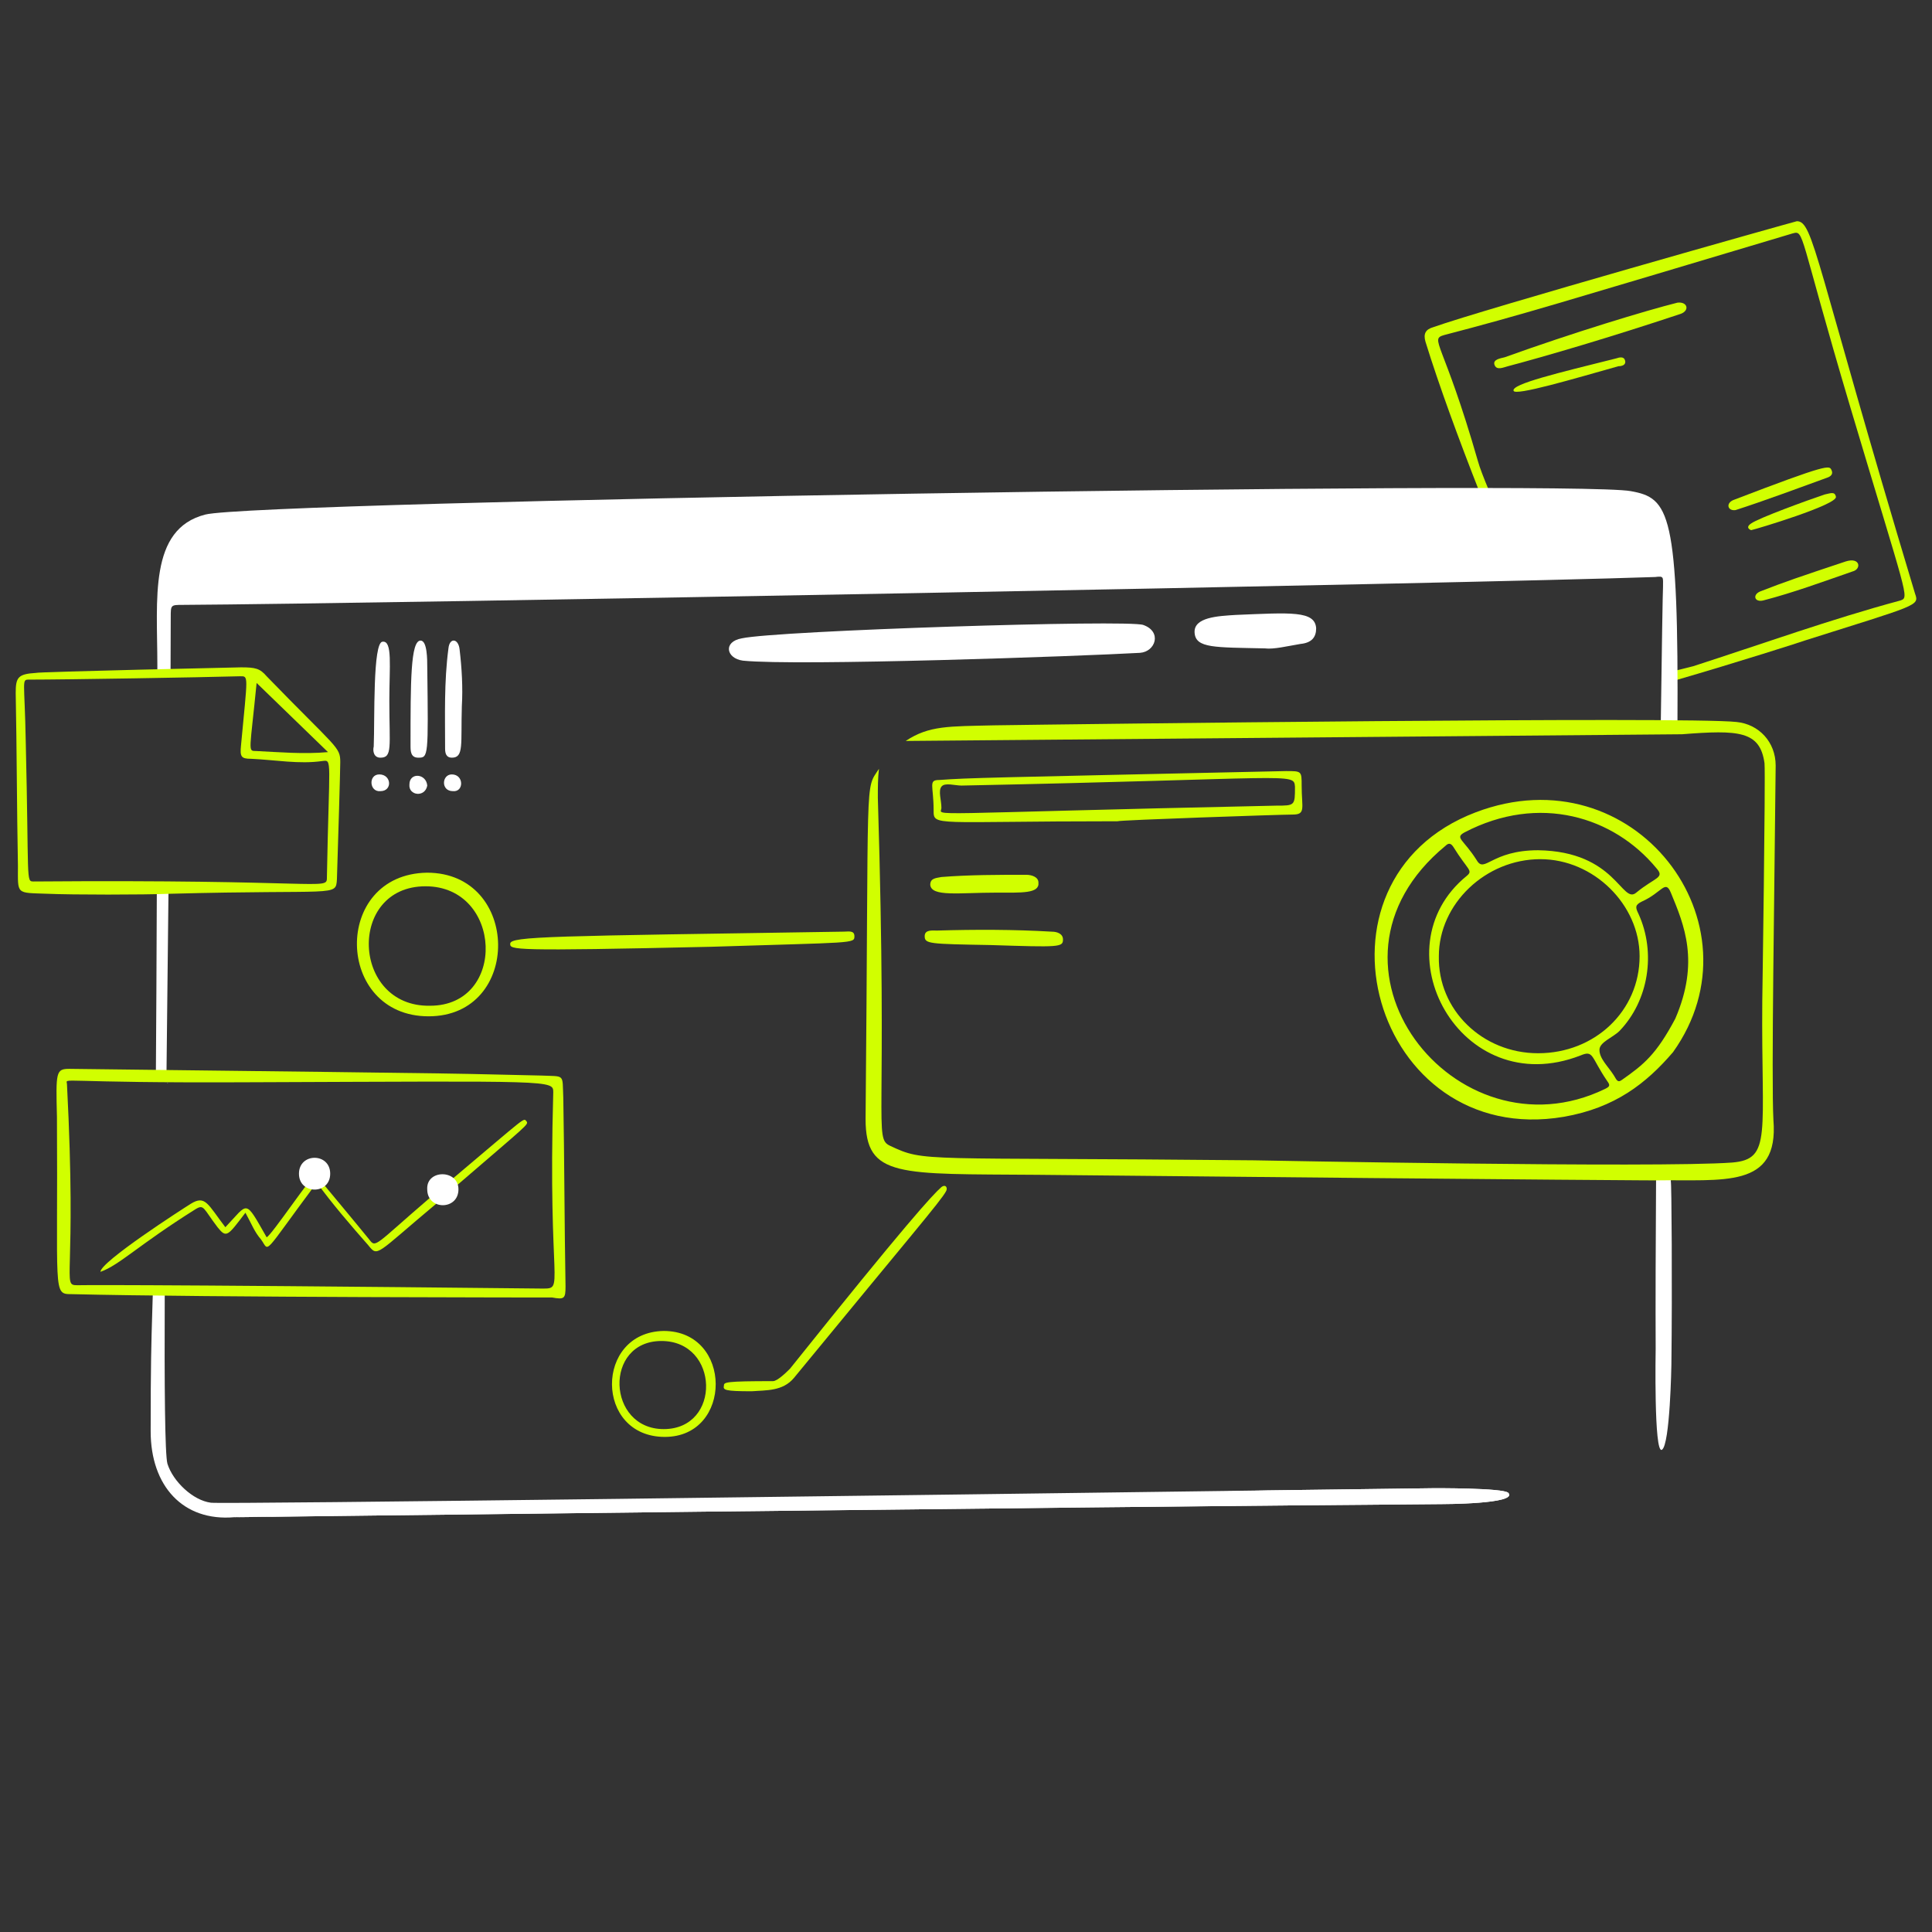 <svg width="200" height="200" viewBox="0 0 200 200" fill="none" xmlns="http://www.w3.org/2000/svg">
<rect x="0" y="0" width="200" height="200" fill="#333333" stroke="none"/>
<path d="M186.011 22.9C187.743 22.9 187.857 26.941 198.248 61.463C198.71 62.733 198.479 62.617 186.818 66.312C186.696 66.374 179.816 68.577 173.383 70.441V69.44C174.454 69.174 175.184 68.998 175.273 68.968C182.431 66.658 189.475 64.118 196.749 62.156C197.672 61.809 197.441 61.925 191.553 42.182C186.127 23.939 186.818 23.824 185.548 24.17C161.187 31.444 157.492 32.599 149.526 34.677C147.91 35.139 149.41 35.254 152.99 47.724C153.159 48.356 153.585 49.459 154.172 50.863H153.13C151.016 45.474 148.979 39.949 147.563 35.37C147.332 34.562 147.563 34.1 148.371 33.869C153.567 32.021 185.088 23.131 186.011 22.9Z" fill="#D1FF00"/>
<path d="M173.657 31.329C174.697 31.214 174.926 32.137 174.003 32.484C166.729 34.908 160.032 36.871 156.107 37.91C155.645 38.026 154.952 38.372 154.721 37.795C154.491 37.217 155.3 37.102 155.762 36.986C162.805 34.446 170.425 32.137 173.657 31.329Z" fill="#D1FF00"/>
<path d="M191.783 59.154C188.781 60.193 185.664 61.347 182.547 62.155C181.623 62.386 181.392 61.578 182.2 61.232C184.856 60.193 186.241 59.731 191.09 58.114C192.591 57.653 192.707 58.923 191.783 59.154Z" fill="#D1FF00"/>
<path d="M179.662 52.804C178.853 52.919 178.622 52.111 179.431 51.765C189.36 47.955 189.359 48.185 189.59 48.647C189.821 49.109 189.474 49.34 189.128 49.456C186.588 50.379 182.548 51.88 179.662 52.804Z" fill="#D1FF00"/>
<path d="M156.684 40.45C156.453 39.757 161.303 38.602 167.307 37.101C167.653 36.986 168.114 36.87 168.23 37.332C168.345 37.794 167.884 37.91 167.538 37.91C163.035 39.179 156.799 41.027 156.684 40.45Z" fill="#D1FF00"/>
<path d="M181.277 54.882C181.277 54.882 180.584 54.651 181.277 54.189C182.085 53.612 187.166 51.765 188.898 51.187C189.475 51.072 189.937 50.841 190.052 51.418C190.283 52.226 181.854 54.766 181.277 54.882Z" fill="#D1FF00"/>
<path d="M21.254 53.266C26.565 51.88 162.572 49.686 168.807 50.841C172.825 51.55 173.779 53.011 173.649 75.39H171.916C172.029 67.032 172.124 61.252 172.155 60.77C172.155 59.731 172.271 59.616 171.347 59.731C151.489 60.424 38.803 62.502 18.945 62.617C17.675 62.617 17.675 62.617 17.675 63.888C17.675 65.599 17.668 67.573 17.655 69.761H16.288L16.289 68.852C16.289 62.04 15.366 54.766 21.254 53.266Z" fill="white"/>
<path fill-rule="evenodd" clip-rule="evenodd" d="M131.176 154.285C141.308 154.149 148.003 154.059 148.371 154.059C148.371 154.059 155.663 154.016 156.143 154.545C157.196 155.705 149.25 155.705 149.25 155.705C111.91 155.981 24.256 157.061 24.256 157.061" fill="white"/>
<path d="M24.256 157.061C18.945 157.523 15.597 153.828 15.597 148.171C15.597 141.226 15.664 139.014 15.758 135.95C15.778 135.3 15.799 134.613 15.821 133.833H17.053C17.013 143.6 17.073 150.57 17.33 151.519C17.907 153.366 19.985 155.329 21.832 155.56C22.902 155.738 96.818 154.746 131.176 154.285C141.308 154.149 148.003 154.059 148.371 154.059C148.371 154.059 155.663 154.016 156.143 154.545C157.196 155.705 149.25 155.705 149.25 155.705C111.91 155.981 24.256 157.061 24.256 157.061Z" fill="white"/>
<path d="M172.979 121.286L172.963 122.309C173.041 122.309 173.119 133.217 173.022 141.271C173.022 141.271 172.888 149.572 172.041 150.079C171.195 150.586 171.394 139.613 171.394 139.613C171.372 135.023 171.393 128.559 171.44 121.286H172.979Z" fill="white"/>
<path d="M17.229 111.684L16.136 111.326C16.174 106.149 16.207 99.813 16.235 91.987H17.445C17.373 98.403 17.296 105.141 17.229 111.684Z" fill="white"/>
<path d="M17.328 112.149C17.445 112.149 17.445 112.149 17.328 112.149C17.445 112.149 17.328 112.032 17.328 112.149Z" fill="white"/>
<path d="M118.353 64.696C120.316 65.388 119.623 67.467 118.007 67.582C111.887 67.929 82.561 68.968 76.904 68.39C75.172 68.159 74.826 66.428 76.789 66.081C80.483 65.273 116.852 64.118 118.353 64.696Z" fill="white"/>
<path d="M130.939 67.121C125.743 67.005 123.779 67.121 123.664 65.504C123.548 63.888 126.088 63.772 127.936 63.657C133.593 63.426 136.133 63.195 136.248 65.042C136.248 65.966 135.787 66.543 134.632 66.659C133.247 66.89 131.862 67.236 130.939 67.121Z" fill="white"/>
<path d="M183.816 79.243C183.816 76.819 182.085 74.971 179.775 74.74C174.695 74.163 110.502 74.971 102.881 75.087C98.263 75.202 96.185 75.087 93.76 76.703L174.118 76.01C180.006 75.549 182.2 75.664 182.662 79.012C182.777 80.398 182.431 103.604 182.431 103.604C182.315 117.459 183.47 119.999 179.314 120.346C171.578 120.923 129.783 120.115 129.783 120.115C94.915 119.768 95.839 120.346 92.144 118.614C90.412 117.805 91.913 116.535 90.874 82.591C90.874 81.552 90.874 80.513 90.99 79.589C89.489 81.898 89.95 79.359 89.604 115.843C89.604 121.962 93.068 121.5 107.384 121.616C164.651 122.193 171.924 122.193 171.347 122.193C178.39 122.077 184.163 123.116 183.585 115.958C183.355 111.802 183.701 91.597 183.816 79.243Z" fill="#D1FF00"/>
<path d="M173.194 108.915C170.423 112.148 167.191 114.688 161.88 115.612C142.137 118.96 134.286 91.135 152.759 84.092C169.153 77.857 182.662 95.638 173.194 108.915ZM173.425 105.451C175.965 99.563 174.349 95.753 172.963 92.405C172.386 91.019 172.04 92.405 169.962 93.329C169.269 93.675 169.269 93.906 169.615 94.599C171.462 98.639 170.654 103.604 167.652 106.721C166.96 107.414 165.574 107.876 165.574 108.684C165.574 109.608 166.498 110.416 167.075 111.34C167.306 111.686 167.422 112.148 167.883 111.802C170.192 110.185 171.462 109.146 173.425 105.451ZM159.224 109.031C165.112 109.031 169.731 104.643 169.731 98.986C169.731 93.675 164.997 88.941 159.455 88.941C153.798 88.941 148.949 93.559 148.949 98.986C148.833 104.528 153.451 109.031 159.224 109.031ZM166.152 112.725C166.613 112.494 166.729 112.379 166.382 111.917C164.651 109.377 164.997 108.684 163.611 109.262C151.142 114.111 142.598 98.178 151.835 90.673C152.528 90.096 151.95 90.096 150.449 87.671C150.219 87.325 149.988 87.209 149.641 87.556C134.632 99.909 150.68 120.23 166.152 112.725ZM159.224 88.017C167.306 88.133 167.883 93.675 169.384 92.405C171.347 90.788 172.386 90.904 171.462 89.865C167.075 84.554 159.34 82.129 151.604 86.17C150.565 86.748 151.489 86.863 152.874 89.057C153.682 90.442 154.375 88.017 159.224 88.017Z" fill="#D1FF00"/>
<path d="M115.697 85.016C96.531 85.016 96.647 85.593 96.647 83.862C96.647 81.322 96.07 80.744 97.224 80.744C100.457 80.513 101.727 80.513 133.131 79.821C134.747 79.821 134.747 79.821 134.747 81.322C134.747 83.631 135.209 84.323 133.824 84.323C132.554 84.323 115.697 84.901 115.697 85.016ZM99.533 81.322C98.84 81.322 97.801 80.975 97.455 81.437C97.109 81.899 97.455 82.822 97.455 83.631C97.455 84.554 94.338 84.208 132.092 83.4C134.055 83.4 134.055 83.4 134.055 81.437C133.939 79.936 133.939 80.629 99.533 81.322Z" fill="#D1FF00"/>
<path d="M102.535 97.831C96.185 97.716 95.723 97.716 95.723 96.908C95.723 96.215 96.531 96.331 96.993 96.331C100.919 96.215 104.96 96.215 108.885 96.446C109.462 96.446 110.04 96.677 110.04 97.254C110.04 98.062 109.693 98.062 102.535 97.831Z" fill="#D1FF00"/>
<path d="M103.112 92.405C99.302 92.405 96.416 92.867 96.3 91.597C96.3 90.904 96.878 90.904 97.455 90.788C100.342 90.558 103.343 90.558 106.23 90.558C106.807 90.558 107.5 90.788 107.5 91.366C107.615 92.52 105.768 92.405 103.112 92.405Z" fill="#D1FF00"/>
<path d="M73.633 98.009C52.816 98.478 52.816 98.322 52.816 97.695C52.816 96.913 57.063 96.913 87.354 96.443C87.823 96.443 88.449 96.287 88.449 96.913C88.449 97.695 88.449 97.539 73.633 98.009Z" fill="#D1FF00"/>
<path d="M44.365 105.208C34.661 105.208 34.348 90.496 44.208 90.34C53.912 90.34 54.069 105.208 44.365 105.208ZM44.052 91.748C35.913 91.748 36.383 104.269 44.521 104.113C52.504 104.113 52.034 91.748 44.052 91.748Z" fill="#D1FF00"/>
<path d="M68.822 148.748C61.548 148.748 61.548 137.895 68.706 137.78C75.865 137.78 75.865 148.748 68.822 148.748ZM68.475 138.819C62.472 138.819 62.818 147.94 68.706 147.94C74.71 147.94 74.479 138.819 68.475 138.819Z" fill="#D1FF00"/>
<path d="M77.814 144.023C75.043 144.023 74.825 143.899 74.941 143.437C74.941 143.09 75.056 142.975 80.021 142.975C80.483 142.975 81.436 142.032 81.782 141.686C93.79 126.677 96.531 123.694 97.455 122.886C97.917 122.539 98.148 123.001 97.917 123.347C97.339 124.387 94.424 127.751 82.186 142.645C81.031 144.03 79.315 143.908 77.814 144.023Z" fill="#D1FF00"/>
<path d="M24.949 69.083C26.45 69.083 26.911 69.198 27.604 70.007C34.878 77.511 35.224 77.28 35.224 78.897C35.224 79.705 34.993 87.556 34.878 91.02C34.762 92.867 34.878 92.059 17.675 92.521C14.789 92.636 7.515 92.636 4.859 92.521C1.626 92.405 1.857 92.636 1.857 89.634C1.742 83.63 1.742 77.627 1.626 71.739C1.626 70.122 1.857 69.776 3.705 69.66C3.82 69.545 24.833 69.083 24.949 69.083ZM33.839 90.904C34.07 78.435 34.416 78.666 33.377 78.781C30.952 79.128 28.528 78.666 25.988 78.55C24.949 78.55 24.833 78.32 24.949 77.165C25.641 69.776 25.757 70.007 24.833 70.007C20.792 70.122 6.822 70.353 3.012 70.353C2.204 70.353 2.55 70.353 2.666 76.819C3.012 91.251 2.666 91.251 3.474 91.251C33.146 91.02 33.839 92.174 33.839 90.904ZM33.954 77.858L26.565 70.699C25.872 77.742 25.641 77.742 26.45 77.742C28.874 77.858 31.414 78.089 33.954 77.858Z" fill="#D1FF00"/>
<path d="M58.543 133.161C58.428 126.696 58.428 120.115 58.312 113.649C58.197 111.109 58.543 111.455 56.003 111.34C44.804 111.109 56.003 111.224 7.165 110.647C5.78 110.647 5.78 110.994 5.895 115.612C6.011 133.854 5.433 133.969 7.396 133.969C21.597 134.316 57.273 134.316 57.158 134.316C58.428 134.547 58.543 134.431 58.543 133.161ZM56.118 133.392C11.899 132.93 7.973 133.046 7.973 133.046C6.357 133.046 7.973 132.353 6.934 112.264C6.934 111.455 5.202 112.148 26.331 112.033C57.273 111.917 57.273 111.802 57.273 113.072C56.696 133.508 58.543 133.392 56.118 133.392Z" fill="#D1FF00"/>
<path d="M46.651 122.193C54.733 115.381 54.156 115.727 54.502 116.074C54.733 116.42 54.733 116.305 47.228 122.77C46.882 122.77 46.767 122.424 46.651 122.193Z" fill="#D1FF00"/>
<path d="M44.457 124.039C38.8 128.888 38.915 129.236 38.223 128.312C37.299 127.157 32.681 121.616 32.681 121.616C32.45 121.385 28.062 127.964 27.601 128.08C25.292 124.039 25.753 124.502 23.329 127.042C21.482 124.617 21.251 123.693 19.75 124.616C18.826 125.194 10.398 130.621 10.398 131.66C12.361 130.968 14.323 128.888 20.212 125.194C21.135 124.616 21.02 125.079 22.521 127.042C23.444 128.197 23.56 127.966 25.407 125.541C26.1 126.811 26.331 127.504 27.023 128.312C27.947 129.582 27.023 130.159 32.796 122.424C34.297 124.502 36.375 126.927 38.107 128.889C39.146 130.159 38.8 129.927 45.15 124.616C44.919 124.27 44.804 124.039 44.457 124.039Z" fill="#D1FF00"/>
<path d="M34.182 121.5C34.182 123.694 30.949 123.694 30.949 121.5C30.949 119.307 34.182 119.307 34.182 121.5Z" fill="white"/>
<path d="M47.459 123.117C47.459 125.31 44.227 125.31 44.227 123.117C44.111 121.038 47.459 121.038 47.459 123.117Z" fill="white"/>
<path d="M47.809 73.124C47.693 77.049 48.04 78.435 46.77 78.435C46.193 78.435 46.077 77.973 46.077 77.511C46.077 74.047 45.962 70.584 46.423 67.12C46.539 65.966 47.462 66.081 47.578 67.236C47.809 69.198 47.924 71.161 47.809 73.124Z" fill="white"/>
<path d="M43.306 78.435C42.498 78.435 42.498 77.742 42.498 77.165C42.498 70.584 42.498 66.312 43.537 66.312C44.23 66.312 44.23 68.275 44.23 69.083C44.345 78.32 44.345 78.435 43.306 78.435Z" fill="white"/>
<path d="M40.304 72.547C40.304 77.281 40.65 78.435 39.38 78.435C38.688 78.435 38.572 77.742 38.688 77.281C38.803 74.51 38.572 66.428 39.611 66.428C40.65 66.312 40.304 68.968 40.304 72.547Z" fill="white"/>
<path d="M44.23 81.322C43.999 82.592 42.267 82.361 42.383 81.206C42.383 79.936 44.114 80.052 44.23 81.322Z" fill="white"/>
<path d="M46.885 81.899C45.615 81.899 45.73 80.167 46.77 80.167C48.04 80.167 48.04 82.014 46.885 81.899Z" fill="white"/>
<path d="M39.381 81.899C38.226 82.014 38.111 80.167 39.265 80.167C40.535 80.167 40.651 81.899 39.381 81.899Z" fill="white"/>
</svg>
